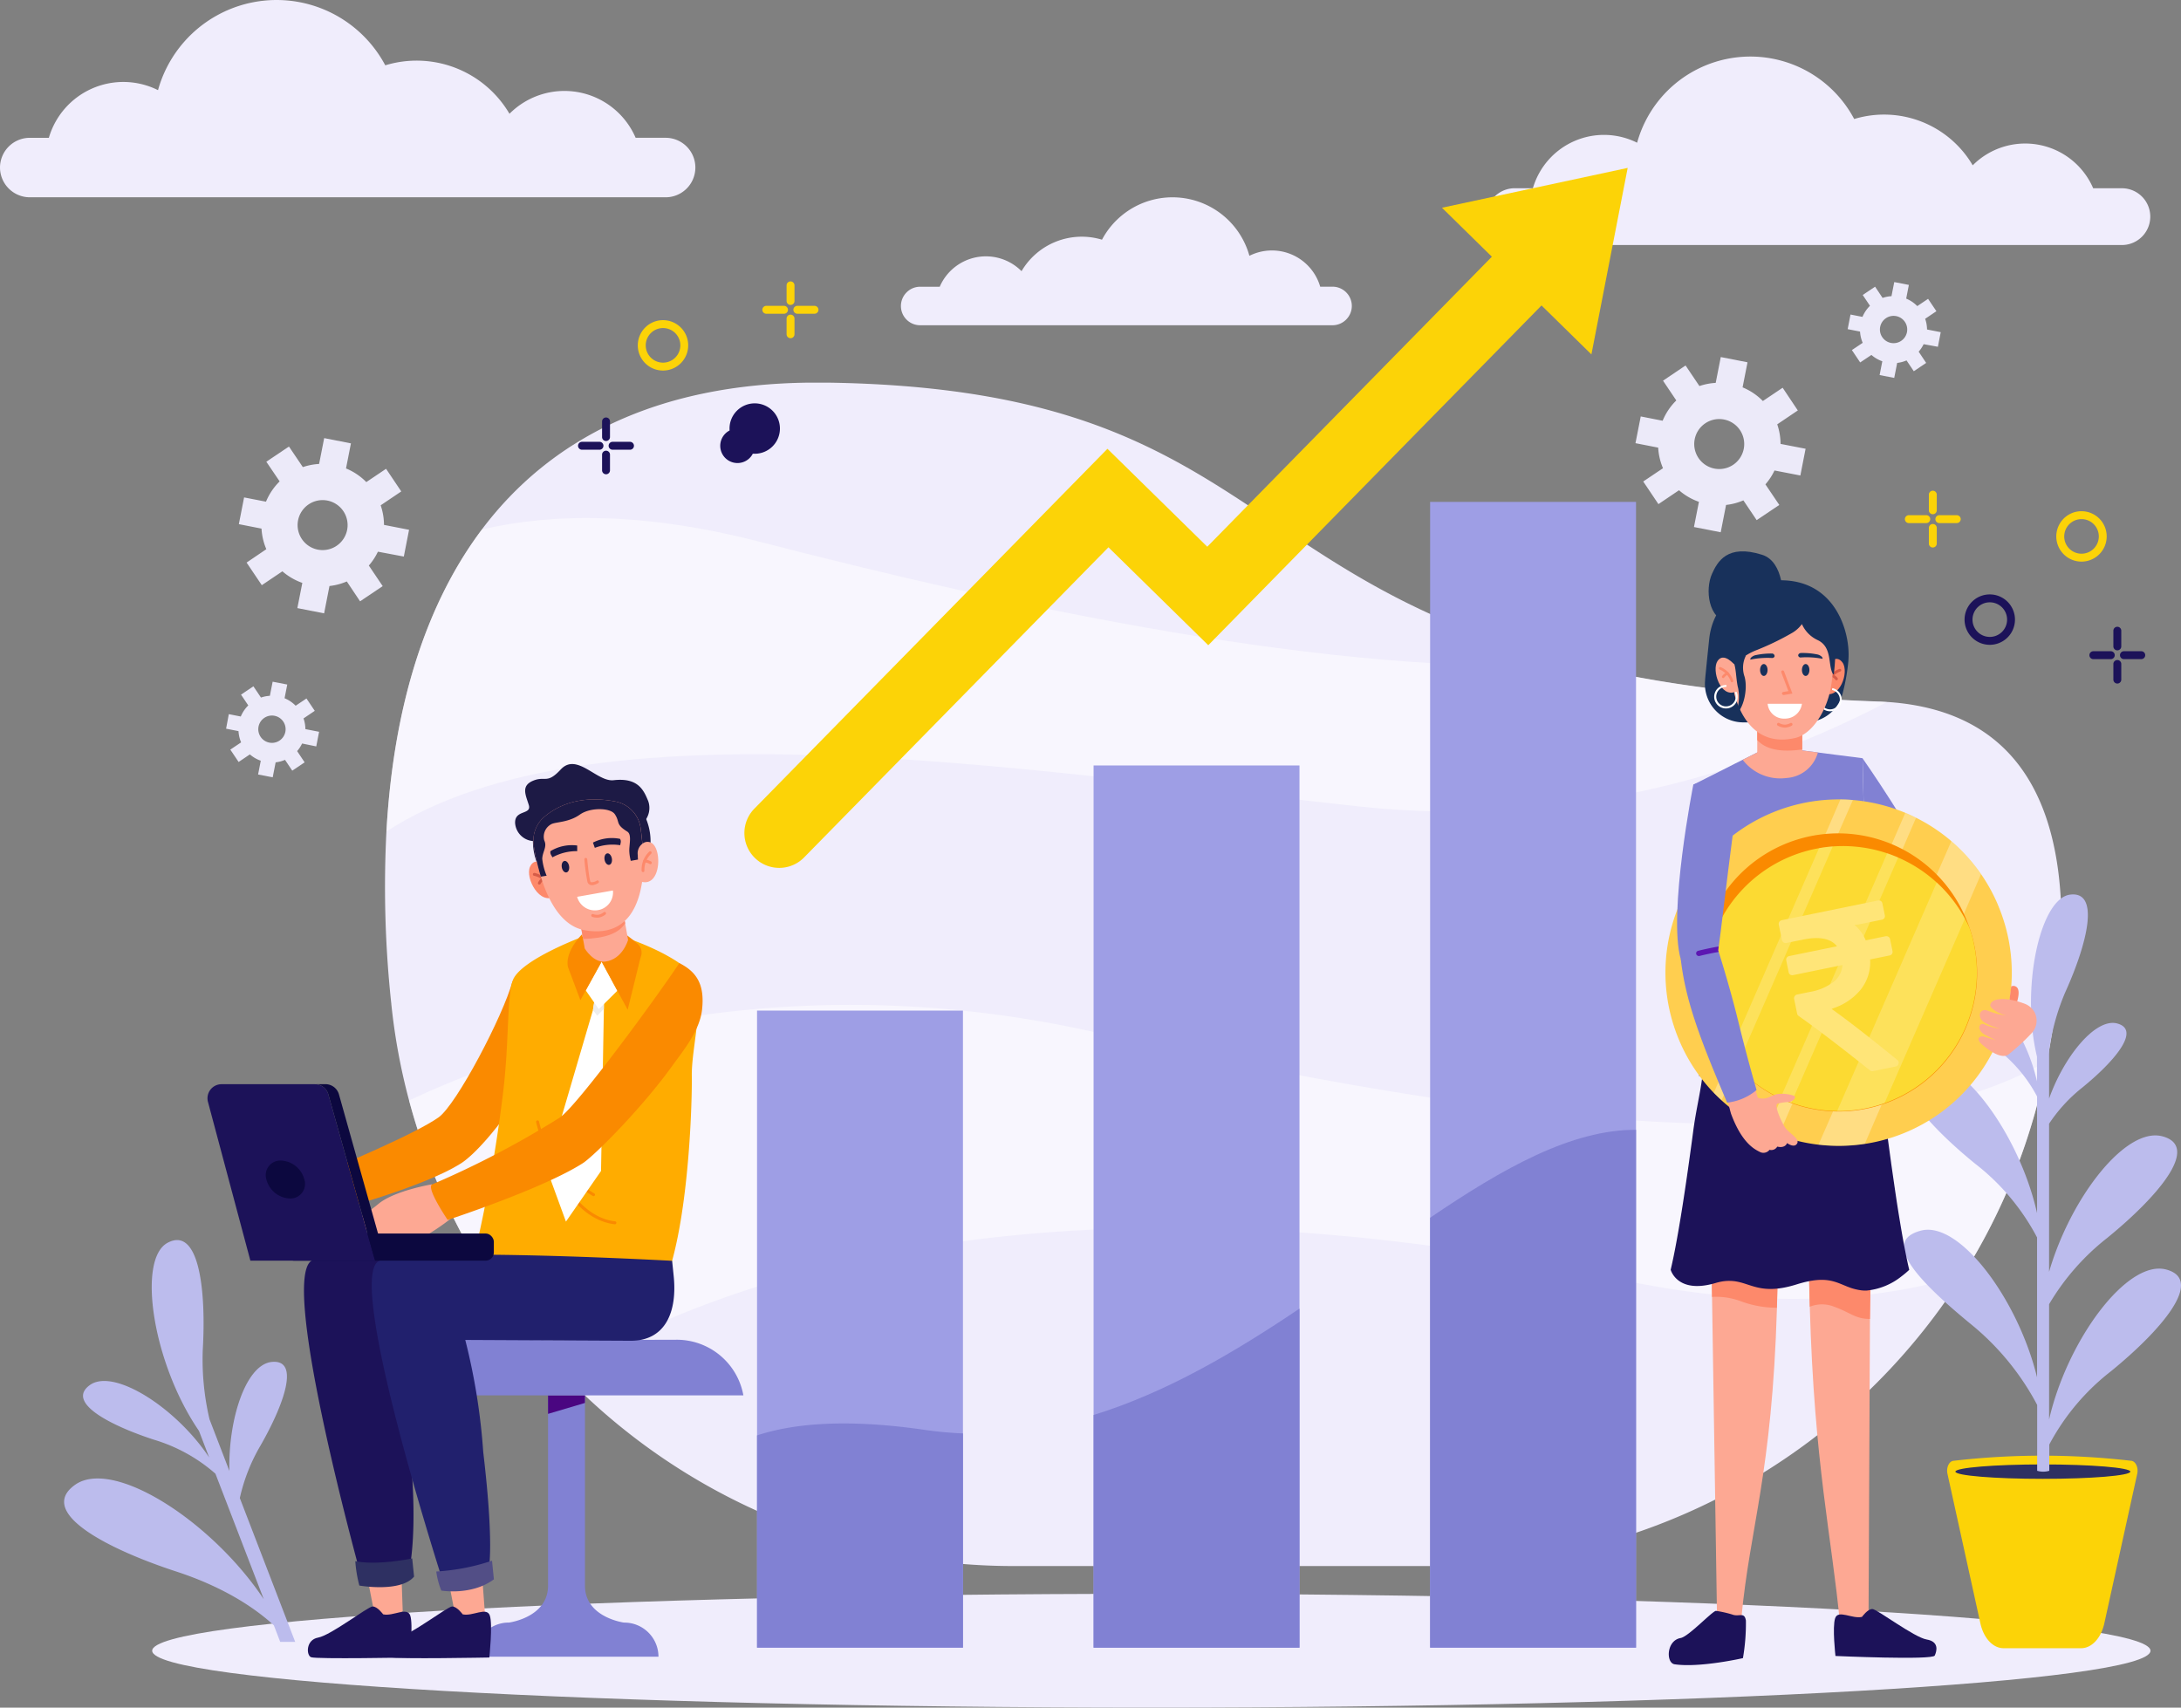 <svg xmlns="http://www.w3.org/2000/svg" width="307.309" height="240.632" viewBox="0 0 307.309 240.632">
  <rect x="0" y="0" width="307.309" height="240.632" fill="#808080" stroke="none"/>
  <g id="Increase_sales" data-name="Increase sales" transform="translate(0 -0.048)">
    <g id="Layer_32" data-name="Layer 32" transform="translate(0 0.048)">
      <path id="Path_55750" data-name="Path 55750" d="M818.058,358.916h0a86.882,86.882,0,0,1-11.879,30.166,88,88,0,0,1-74.432,40.987H672.426a87.9,87.9,0,0,1-63.614-27.247q-1.082-1.136-2.119-2.3a88.852,88.852,0,0,1-19.44-36.061,86.878,86.878,0,0,1-2.5-13.574c0-.108-.024-.216-.034-.327a153.5,153.5,0,0,1-.657-24.023c.956-16.914,5.219-31.6,13.463-42.56,9.6-12.748,24.6-20.433,46.055-20.67h2.7c59.134.89,57.159,27.853,105.6,39.683,11.066,2.706,24.767,4.622,42.434,5.251.4,0,.792.034,1.177.061C820.283,309.912,822.95,333.156,818.058,358.916Z" transform="translate(-529.613 -209.387)" fill="#f0edfc"/>
      <path id="Path_55751" data-name="Path 55751" d="M796.035,361.484c-16.755,8.749-42.932,18.112-74.445,14.7-47.864-5.179-108.1-15.2-136.971,3.53.956-16.914,5.219-31.6,13.463-42.56,10.108-2.347,22.967-2.442,39.192,1.75,35.171,9.084,80.841,19.007,115.144,17.27,11.066,2.706,24.767,4.622,42.434,5.251C795.257,361.437,795.647,361.458,796.035,361.484Z" transform="translate(-530.17 -262.546)" fill="#fff" opacity="0.5"/>
      <path id="Path_55752" data-name="Path 55752" d="M827.49,603.39a86.882,86.882,0,0,1-11.879,30.166c-12.115,3.646-28.228,4.987-49.1.428-51-11.143-106.937-10.932-148.267,13.279q-1.072-1.125-2.112-2.289a88.85,88.85,0,0,1-19.43-36.048c14.443-6.843,50.615-20.132,97.24-9.488C743.111,610.66,799.48,619.58,827.49,603.39Z" transform="translate(-539.061 -453.847)" fill="#fff" opacity="0.5"/>
      <path id="Path_55753" data-name="Path 55753" d="M378.36,82.657a4.208,4.208,0,0,0,4.187,4.192h89.6a4.192,4.192,0,0,0,0-8.384h-4.224a10.926,10.926,0,0,0-17.777-3.384,15.161,15.161,0,0,0-17.5-6.829,17.341,17.341,0,0,0-32.022,3.5,10.929,10.929,0,0,0-15.38,6.716h-2.7A4.2,4.2,0,0,0,378.36,82.657Z" transform="translate(-378.36 -59.048)" fill="#f0edfc"/>
      <path id="Path_55754" data-name="Path 55754" d="M922.764,179.687a2.732,2.732,0,0,1-2.714,2.716h-58.1a2.711,2.711,0,0,1-1.917-4.636,2.682,2.682,0,0,1,1.917-.792H864.7a7.08,7.08,0,0,1,11.526-2.194,9.841,9.841,0,0,1,11.336-4.435,11.246,11.246,0,0,1,20.771,2.27,7.083,7.083,0,0,1,9.976,4.351h1.75A2.724,2.724,0,0,1,922.764,179.687Z" transform="translate(-732.288 -136.569)" fill="#f0edfc"/>
      <path id="Path_55755" data-name="Path 55755" d="M1274.528,266.315l.739-3.767-3.53-.684a8.635,8.635,0,0,0-.467-2.759l2.9-1.956-2.138-3.2-2.785,1.872a8.579,8.579,0,0,0-2.859-1.924l.694-3.532-3.767-.739-.715,3.64a8.532,8.532,0,0,0-2.294.446l-1.953-2.9-3.176,2.144,1.872,2.785a8.578,8.578,0,0,0-1.925,2.859l-3.086-.607-.742,3.77,3.2.626a8.542,8.542,0,0,0,.678,2.9l-2.785,1.872,2.141,3.189,2.9-1.956a8.553,8.553,0,0,0,2.806,1.631l-.7,3.553,3.77.739.755-3.852a8.532,8.532,0,0,0,2.439-.644l1.872,2.785,3.189-2.141-1.956-2.9a8.526,8.526,0,0,0,1.28-1.956Zm-9.467-1.507a3.522,3.522,0,1,1,.961-4.886A3.522,3.522,0,0,1,1265.062,264.807Z" transform="translate(-1020.853 -199.311)" fill="#eceaf9"/>
      <path id="Path_55756" data-name="Path 55756" d="M529.1,309.6l.739-3.77-3.532-.692a8.634,8.634,0,0,0-.467-2.759l2.9-1.956-2.141-3.189-2.785,1.872a8.573,8.573,0,0,0-2.859-1.922l.694-3.532-3.77-.742-.715,3.64a8.613,8.613,0,0,0-2.292.446l-1.956-2.9-3.189,2.141,1.877,2.772a8.645,8.645,0,0,0-1.924,2.859l-3.086-.6-.739,3.767,3.194.628a8.623,8.623,0,0,0,.678,2.9l-2.78,1.885,2.144,3.186,2.9-1.953a8.653,8.653,0,0,0,2.809,1.631l-.7,3.553,3.77.739.755-3.852a8.57,8.57,0,0,0,2.442-.644l1.869,2.8,3.189-2.141-1.954-2.9a8.57,8.57,0,0,0,1.28-1.953Zm-9.477-1.51a3.522,3.522,0,1,1,.958-4.886A3.522,3.522,0,0,1,519.624,308.089Z" transform="translate(-472.201 -231.173)" fill="#eceaf9"/>
      <path id="Path_55757" data-name="Path 55757" d="M1377.261,218.723l.4-2.059-1.93-.378a4.64,4.64,0,0,0-.264-1.507l1.584-1.069-1.172-1.742-1.521,1.022a4.752,4.752,0,0,0-1.563-1.056l.377-1.93-2.059-.4-.391,1.988a4.711,4.711,0,0,0-1.254.245l-1.056-1.584-1.742,1.172,1.022,1.521a4.753,4.753,0,0,0-1.056,1.563l-1.687-.33-.4,2.059,1.745.343a4.693,4.693,0,0,0,.372,1.584l-1.523,1.022,1.169,1.742,1.584-1.056a4.683,4.683,0,0,0,1.534.892l-.38,1.943,2.059.4.415-2.112a4.72,4.72,0,0,0,1.32-.351l1.022,1.523,1.742-1.172-1.056-1.584a4.7,4.7,0,0,0,.7-1.056Zm-5.174-.834a1.924,1.924,0,1,1,.528-2.669A1.925,1.925,0,0,1,1372.087,217.889Z" transform="translate(-1104.207 -169.856)" fill="#eceaf9"/>
      <path id="Path_55758" data-name="Path 55758" d="M511.75,432.043l.4-2.059-1.93-.378a4.7,4.7,0,0,0-.264-1.507l1.584-1.069-1.169-1.742-1.523,1.022a4.715,4.715,0,0,0-1.563-1.056l.38-1.93-2.059-.4-.391,1.988a4.69,4.69,0,0,0-1.254.246l-1.069-1.584-1.742,1.172,1.022,1.521a4.752,4.752,0,0,0-1.056,1.563l-1.687-.333-.383,2.049,1.748.343a4.693,4.693,0,0,0,.37,1.584l-1.523,1.022,1.172,1.742,1.584-1.069a4.7,4.7,0,0,0,1.536.892L503.554,436l2.059.4.415-2.112a4.677,4.677,0,0,0,1.32-.351l1.022,1.523,1.742-1.172-1.056-1.584a4.786,4.786,0,0,0,.7-1.069Zm-5.172-.824a1.925,1.925,0,1,1,.528-2.672,1.924,1.924,0,0,1-.528,2.672Z" transform="translate(-467.189 -326.862)" fill="#eceaf9"/>
      <path id="Path_55759" data-name="Path 55759" d="M1171.65,111.8a4.015,4.015,0,0,0,4,4h85.559a4,4,0,0,0,0-8h-4.044a10.433,10.433,0,0,0-16.974-3.231,14.488,14.488,0,0,0-16.7-6.526,16.557,16.557,0,0,0-30.586,3.342,10.433,10.433,0,0,0-14.686,6.412h-2.577A4.013,4.013,0,0,0,1171.65,111.8Z" transform="translate(-962.23 -81.272)" fill="#f0edfc"/>
      <path id="Path_55760" data-name="Path 55760" d="M741.155,917.84c0,4.427-63.03,8.017-140.783,8.017S459.59,922.275,459.59,917.84s63.03-8.02,140.783-8.02S741.155,913.41,741.155,917.84Z" transform="translate(-438.146 -685.226)" fill="#f0edfc"/>
      <path id="Path_55761" data-name="Path 55761" d="M1436.515,863.2H1425.58c-1.486,0-2.8-1.412-3.263-3.5l-4.638-21.08c-.19-.861.219-1.758.831-1.827a108.857,108.857,0,0,1,25.079,0c.612.071,1.019.966.829,1.827L1439.78,859.7C1439.321,861.784,1438,863.2,1436.515,863.2Z" transform="translate(-1143.276 -630.941)" fill="#fcd307"/>
      <ellipse id="Ellipse_127" data-name="Ellipse 127" cx="12.323" cy="1.016" rx="12.323" ry="1.016" transform="translate(275.523 206.361)" fill="#2e3062"/>
      <path id="Path_55762" data-name="Path 55762" d="M1431.487,589.338c-5.512-1.452-13.933,9.989-16.491,21.143V594.229a33.519,33.519,0,0,1,8.184-9.335c6.922-5.639,13.292-12.872,7.772-14.327-5.174-1.362-12.914,8.638-15.958,19.1V568.794a22.086,22.086,0,0,1,4.688-5.1c4.361-3.551,8.376-8.11,4.9-9.028-3.02-.792-7.429,4.551-9.585,10.581V558.48a32.1,32.1,0,0,1,2.244-8.136c3.21-7.08,4.942-14.374.713-13.833s-6.98,13.152-4.665,22.832v3.482c-1.563-7.086-6.93-14.422-10.43-13.5s.528,5.475,4.9,9.028a20.276,20.276,0,0,1,5.544,6.6V581.4c-2.508-11.212-10.99-22.782-16.531-21.322s.85,8.688,7.772,14.324a31.994,31.994,0,0,1,8.759,10.422v19.717c-2.68-11.006-10.945-22.114-16.367-20.681-5.523,1.455-.792,6.74,6.99,13.136a36.828,36.828,0,0,1,9.39,11.423V617.7a2.9,2.9,0,0,0,1.708,0v-3.7a32.139,32.139,0,0,1,8.712-10.34C1430.637,598.025,1437.01,590.792,1431.487,589.338Z" transform="translate(-1126.274 -410.445)" fill="#bcbced"/>
      <path id="Path_55763" data-name="Path 55763" d="M443.016,777.611h2.112l-7.8-20.261a25.51,25.51,0,0,1,2.933-7.434c3.221-5.631,5.652-12.2,1.529-11.745-3.58.4-6.106,7.975-5.932,15.356l-2.8-7.278a36.988,36.988,0,0,1-.956-9.686c.528-8.947-.636-17.516-4.963-15.179s-2.067,17.035,4.435,26.5l1.436,3.746c-4.617-6.975-13.432-12.648-16.819-10.2s2.846,5.67,9.01,7.687a23.185,23.185,0,0,1,8.691,4.8l6.811,17.687c-7.344-11.024-21.264-19.963-26.623-16.1s4.514,9,14.3,12.2c7.392,2.415,11.7,5.689,13.746,7.584Z" transform="translate(-403.536 -546.248)" fill="#bcbced"/>
      <path id="Path_55764" data-name="Path 55764" d="M1372.5,463.83s7.157,10.2,10.618,17.6c6.1,7.809,5.971,12.492,11.265,18.1l-2.878,2.658-10.641-14.538c-.578-.948-1.531-2.141-2.154-3.226l-5.966-10.4Z" transform="translate(-1110.058 -356.972)" fill="#8181d3"/>
      <path id="Path_55765" data-name="Path 55765" d="M1343.76,719.94c0,3.548.063,6.755.148,9.673.636,22.289,3.113,32.5,4.253,44.646,1.288.568,2.933-.1,4.026-.768l.2-42.159.177-11.391Z" transform="translate(-1088.905 -545.472)" fill="#fda893"/>
      <path id="Path_55766" data-name="Path 55766" d="M1343.76,719.94c0,3.548.063,6.755.148,9.673a4.593,4.593,0,0,1,3.392-.021c2.376.853,3,1.734,5.084,1.74l.177-11.391Z" transform="translate(-1088.905 -545.472)" fill="#fd896b"/>
      <path id="Path_55767" data-name="Path 55767" d="M1361.15,919.047s.811-1.14,1.476-1.109,5.876,3.994,7.637,4.292,1.449,1.584,1.143,2.262-13.991.061-13.991.061-.465-4.063-.045-5.319S1359.783,919.371,1361.15,919.047Z" transform="translate(-1098.793 -691.2)" fill="#1c1259"/>
      <path id="Path_55768" data-name="Path 55768" d="M1291.56,713.46l.156,10,.7,45.084,3.432.179c1.22-12.97,4.306-20.132,5.016-43.738.1-3.432.164-7.254.172-11.523Z" transform="translate(-1050.485 -540.703)" fill="#fda893"/>
      <path id="Path_55769" data-name="Path 55769" d="M1291.56,713.46l.156,10a9.862,9.862,0,0,1,3.907.554,14.61,14.61,0,0,0,5.23.971c.1-3.432.164-7.254.172-11.523Z" transform="translate(-1050.485 -540.703)" fill="#fd896b"/>
      <path id="Path_55770" data-name="Path 55770" d="M1277.985,919.427a15.95,15.95,0,0,0-2.268-.507c-.494,0-3.865,3.63-4.982,3.825-2.022.356-2.085,3.506-.86,3.7,3.54.528,9.638-.866,9.638-.866a28.754,28.754,0,0,0,.417-5.3C1279.711,919,1278.967,919.82,1277.985,919.427Z" transform="translate(-1033.927 -691.923)" fill="#1c1259"/>
      <path id="Path_55771" data-name="Path 55771" d="M1270.08,642.893a2.165,2.165,0,0,0,.169.412c.446.866,1.924,2.7,6.119,1.468.135-.04.264-.077.393-.106A6.092,6.092,0,0,1,1279,644.5c2.437.288,3.852,2.017,8.828.457,4.488-1.4,5.649-.164,7.735.528a7.592,7.592,0,0,0,1.373.309,4.633,4.633,0,0,0,.739.034,9.3,9.3,0,0,0,4.963-2.033,11.975,11.975,0,0,0,1.056-.892c-.1-.4-.193-.832-.29-1.288-.375-1.758-.758-3.891-1.135-6.214-.116-.7-.227-1.415-.341-2.144-.264-1.769-.528-3.606-.792-5.446h0a.137.137,0,0,1,0-.032c-.108-.76-.211-1.523-.312-2.278l-.016-.106c-.325-2.426-.628-4.8-.9-6.943-.1-.818-.2-1.605-.285-2.347-.494-4.089-.792-6.909-.792-6.909l-11.943.475-10.85-.443a11.165,11.165,0,0,0-1.006,3.667c-.087.721-.372,1.758-.478,2.64-.264,2.3-.906,4.844-1.293,7.774-.1.766-.2,1.542-.312,2.323-.744,5.478-1.608,11.212-2.434,15.269C1270.37,641.618,1270.222,642.288,1270.08,642.893Z" transform="translate(-1034.676 -463.966)" fill="#1c1259"/>
      <path id="Path_55772" data-name="Path 55772" d="M1306.523,479.117l2.494,24.712c-10.1,4.459-26.061,0-26.061,0l4.177-21.367-4.923-19.68,3.543-1.782.715-.362h0l1.555-.792,1.135-.568,3.783-1.909,6.8.882,2.355.306,2.091.264.813.1,1.04.137.264,11.111a13.083,13.083,0,0,1,1.375,4.931,5.09,5.09,0,0,1-1.056,3.3h0l-.016.018c-.034.048-.068.09-.105.135v.507Z" transform="translate(-1043.604 -352.217)" fill="#8181d3"/>
      <path id="Path_55773" data-name="Path 55773" d="M1319.126,458.282a4.885,4.885,0,0,1-4.388,3.585,6.639,6.639,0,0,1-6.2-2.558l3.783-1.909Z" transform="translate(-1062.983 -352.24)" fill="#fda893"/>
      <path id="Path_55774" data-name="Path 55774" d="M1336.954,537.325v.541a31.745,31.745,0,0,1-7.244,1.66,29.758,29.758,0,0,1-5.853.074.3.3,0,1,1,.053-.6,30.788,30.788,0,0,0,13.136-1.811A.611.611,0,0,1,1336.954,537.325Z" transform="translate(-1074.047 -410.966)" fill="#5c17b2"/>
      <path id="Path_55775" data-name="Path 55775" d="M1300.792,360.026s.248-5.2-2.92-6.2c-4.929-1.558-6.3,1-7.062,2.69-.977,2.165-.56,6.412,2.376,6.821C1297.582,363.946,1300.523,361.48,1300.792,360.026Z" transform="translate(-1049.586 -275.649)" fill="#18315b"/>
      <path id="Path_55776" data-name="Path 55776" d="M1302.51,388.79a5.417,5.417,0,0,0,5.3-4.3,28.608,28.608,0,0,0,.747-4.3v-.024c.024-.282.034-.568.037-.847.034-4.108-2.5-11.616-11.4-10.417,0,0-7.392.842-8.234,8.065,0,0-.351,3.334-.583,5.747v.127a5.414,5.414,0,0,0,5.391,5.958Z" transform="translate(-1048.12 -287.003)" fill="#18315b"/>
      <path id="Path_55777" data-name="Path 55777" d="M1352.068,411.558s1.272-1.613,2.217-.28-.391,5.28-2.706,4.308Z" transform="translate(-1094.661 -317.905)" fill="#fd896b"/>
      <path id="Path_55778" data-name="Path 55778" d="M1352.92,418.292a.2.2,0,0,0,.19-.135,2.96,2.96,0,0,1,1.7-1.713.185.185,0,0,0,.114-.24.2.2,0,0,0-.264-.108,3.289,3.289,0,0,0-1.935,1.961.187.187,0,0,0,.135.23Z" transform="translate(-1095.497 -321.827)" fill="#d65c48"/>
      <path id="Path_55779" data-name="Path 55779" d="M1356.188,419.7a.186.186,0,0,0,.106-.029.18.18,0,0,0,.058-.264,1.722,1.722,0,0,0-.734-.565.2.2,0,0,0-.264.1.182.182,0,0,0,.1.245,1.419,1.419,0,0,1,.565.425A.2.2,0,0,0,1356.188,419.7Z" transform="translate(-1097.427 -323.847)" fill="#d65c48"/>
      <path id="Path_55780" data-name="Path 55780" d="M1349.537,427.072a1.378,1.378,0,1,0,1.88-.164,1.349,1.349,0,0,0-.554-.264.248.248,0,0,1,.05-.264,1.615,1.615,0,0,1,.7.346,1.645,1.645,0,1,1-2.328.23Z" transform="translate(-1092.703 -329.408)" fill="#fff"/>
      <path id="Path_55781" data-name="Path 55781" d="M1316.28,445v4.831a9.953,9.953,0,0,0,3.994,1.882c1.75.15,2.355-1.914,2.355-1.914v-4.488Z" transform="translate(-1068.679 -343.113)" fill="#fda893"/>
      <path id="Path_55782" data-name="Path 55782" d="M1316.28,446.79v1.927c1.175,1.3,3.26,1.766,6.336,1.32v-2.928Z" transform="translate(-1068.679 -344.43)" fill="#fd896b"/>
      <path id="Path_55783" data-name="Path 55783" d="M1315.632,394.194c-.056.467-.122.94-.206,1.412-.554,3.141-2.542,6.534-5.05,7.1-5.417,1.228-7.656-3.025-8.532-6.164-.1-.348.084-.747,0-1.162a31.394,31.394,0,0,1-.663-3.184c-.063-.76-.106-1.507-.14-2.186a4.44,4.44,0,0,1,2.746-4.348c2.492-.99,6.272-1.774,9.852.327a4.469,4.469,0,0,1,2.183,3.783A33.5,33.5,0,0,1,1315.632,394.194Z" transform="translate(-1057.459 -298.706)" fill="#fda893"/>
      <path id="Path_55784" data-name="Path 55784" d="M1329.42,420.364a.211.211,0,0,1-.034-.42l.721-.121-1-2.64a.214.214,0,0,1,.124-.264.211.211,0,0,1,.264.124l1.177,3.128-1.228.206Z" transform="translate(-1078.116 -322.437)" fill="#fd896b"/>
      <path id="Path_55785" data-name="Path 55785" d="M1340.13,414.339c0,.462.238.84.528.84s.528-.377.528-.84-.24-.839-.528-.839S1340.13,413.875,1340.13,414.339Z" transform="translate(-1086.233 -319.929)" fill="#18315b"/>
      <path id="Path_55786" data-name="Path 55786" d="M1317.79,414.339c0,.462.238.84.528.84s.528-.377.528-.84-.24-.839-.528-.839S1317.79,413.875,1317.79,414.339Z" transform="translate(-1069.791 -319.929)" fill="#18315b"/>
      <path id="Path_55787" data-name="Path 55787" d="M1340.763,407.8a10.238,10.238,0,0,0-2.22-.19c-.243,0-.438.193-.4.385h0a.338.338,0,0,0,.385.243,11.712,11.712,0,0,1,3.044.193.4.4,0,0,0-.161-.333A1.3,1.3,0,0,0,1340.763,407.8Z" transform="translate(-1084.765 -315.593)" fill="#18315b"/>
      <path id="Path_55788" data-name="Path 55788" d="M1313.376,408.108a10.3,10.3,0,0,1,2.218-.219.377.377,0,0,1,.409.38h0a.34.34,0,0,1-.383.248,11.921,11.921,0,0,0-3.041.232.4.4,0,0,1,.158-.333,1.29,1.29,0,0,1,.639-.309Z" transform="translate(-1065.956 -315.798)" fill="#18315b"/>
      <path id="Path_55789" data-name="Path 55789" d="M1326.661,434.71a2.4,2.4,0,0,1-2.421,2.093,2.306,2.306,0,0,1-2.41-2.093Z" transform="translate(-1072.764 -335.539)" fill="#fff"/>
      <path id="Path_55790" data-name="Path 55790" d="M1327.968,445.593a2.083,2.083,0,0,0,.969-.282.209.209,0,0,0,.066-.285.2.2,0,0,0-.282-.066h0a1.715,1.715,0,0,1-.752.219,1.753,1.753,0,0,1-.792-.222.207.207,0,1,0-.214.354A2.166,2.166,0,0,0,1327.968,445.593Z" transform="translate(-1076.468 -343.059)" fill="#fd896b"/>
      <path id="Path_55791" data-name="Path 55791" d="M1314.34,391.777c-.05.042-.1.029-.145-.055-.715-1.259-.042-3.775-2.16-4.752a4.488,4.488,0,0,1-2.194-2.244,4.54,4.54,0,0,1-1.32,1.209,38.062,38.062,0,0,1-4.966,2.418,8.311,8.311,0,0,0-1.663.837l.045.013a3.779,3.779,0,0,0-.187,2.9c.515,1.766-.148,4.688-1.286,5.362a6.467,6.467,0,0,0,.391-3.714c-.264-.945-.264-2.445-.528-3.345-.293-.2-.966-.541-1.2-.676-.063-.776-.111-1.539-.145-2.228a4.519,4.519,0,0,1,2.9-4.432c2.624-1.008,6.6-1.808,10.385.333a4.541,4.541,0,0,1,2.3,3.857A33.626,33.626,0,0,1,1314.34,391.777Z" transform="translate(-1055.947 -296.783)" fill="#18315b"/>
      <path id="Path_55792" data-name="Path 55792" d="M1296.673,411.052s-1.481-1.8-2.352-.5.414,5.261,2.553,4.329Z" transform="translate(-1052.314 -317.412)" fill="#fda893"/>
      <path id="Path_55793" data-name="Path 55793" d="M1296.2,425.707a1.373,1.373,0,1,1-1.18-.737.319.319,0,0,0,.016-.264,1.653,1.653,0,1,0,1.436.953Z" transform="translate(-1051.785 -328.176)" fill="#fff"/>
      <path id="Path_55794" data-name="Path 55794" d="M1297.619,417.252a.176.176,0,0,1-.171-.132,2.8,2.8,0,0,0-1.568-1.663.18.18,0,0,1-.1-.232.182.182,0,0,1,.233-.106,3.115,3.115,0,0,1,1.784,1.9.18.18,0,0,1-.124.224Z" transform="translate(-1053.58 -321.112)" fill="#fd896b"/>
      <path id="Path_55795" data-name="Path 55795" d="M1297.615,418.659a.164.164,0,0,1-.1-.029.18.18,0,0,1-.055-.248,1.642,1.642,0,0,1,.678-.546.182.182,0,0,1,.24.09.18.18,0,0,1-.093.238,1.351,1.351,0,0,0-.528.415.179.179,0,0,1-.145.082Z" transform="translate(-1054.808 -323.107)" fill="#fd896b"/>
      <path id="Path_55796" data-name="Path 55796" d="M1314.373,501.254a24.387,24.387,0,0,1-31.129,31.834c-.549-.2-1.093-.425-1.626-.665a24.42,24.42,0,0,1-6.436-4.24q-.562-.515-1.093-1.056a24.32,24.32,0,0,1-5.132-8.031c-.111-.282-.216-.565-.314-.85a24.411,24.411,0,0,1,23.281-32.471q.884,0,1.761.084a24.374,24.374,0,0,1,7.391,1.806q.776.319,1.523.7a24.287,24.287,0,0,1,11.436,12.056C1314.146,500.695,1314.262,500.974,1314.373,501.254Z" transform="translate(-1032.609 -373.124)" fill="#ffce4f"/>
      <path id="Path_55797" data-name="Path 55797" d="M1371.891,512.659l-16.367,37.993a24.291,24.291,0,0,1-6.523.114L1367.719,508A24.317,24.317,0,0,1,1371.891,512.659Z" transform="translate(-1092.762 -389.482)" fill="#fff" opacity="0.3"/>
      <path id="Path_55798" data-name="Path 55798" d="M1312.686,485.876l-18.5,42.312q-.562-.515-1.093-1.056l17.835-41.333Q1311.809,485.8,1312.686,485.876Z" transform="translate(-1051.611 -373.142)" fill="#fff" opacity="0.3"/>
      <path id="Path_55799" data-name="Path 55799" d="M1342.581,493.664l-19.345,44.728c-.549-.2-1.093-.425-1.626-.665l19.448-44.746Q1341.834,493.289,1342.581,493.664Z" transform="translate(-1072.602 -378.427)" fill="#fff" opacity="0.3"/>
      <path id="Path_55800" data-name="Path 55800" d="M1323.438,516.725c.111.264.214.56.312.84a19.5,19.5,0,0,1-36.264,14.255c-.119-.264-.238-.546-.346-.826a19.5,19.5,0,1,1,36.3-14.256Z" transform="translate(-1046.234 -386.803)" fill="#fa8a00"/>
      <path id="Path_55801" data-name="Path 55801" d="M1325.588,522.223a19.535,19.535,0,0,1-11.328,24.451c-.219.087-.436.166-.655.243a19.392,19.392,0,0,1-13.131-.071c-.528-.19-1.035-.4-1.542-.634a19.569,19.569,0,0,1-6.135-4.461,18.258,18.258,0,0,1-1.2-1.426,19.169,19.169,0,0,1-2.278-3.844,19.5,19.5,0,0,1,15.066-25.5,19.1,19.1,0,0,1,1.924-.243,19.536,19.536,0,0,1,7.656.964q.792.264,1.557.6a19.469,19.469,0,0,1,9.408,8.611C1325.166,521.331,1325.388,521.772,1325.588,522.223Z" transform="translate(-1048.073 -391.461)" fill="#fcda32"/>
      <path id="Path_55802" data-name="Path 55802" d="M1376.937,535.178l-11.333,26a19.4,19.4,0,0,1-6.674,1.109l14.034-32.207A19.352,19.352,0,0,1,1376.937,535.178Z" transform="translate(-1100.07 -405.733)" fill="#fff" opacity="0.2"/>
      <path id="Path_55803" data-name="Path 55803" d="M1315.572,510.85l-13.516,31.008a18.245,18.245,0,0,1-1.2-1.426l12.787-29.34A19.1,19.1,0,0,1,1315.572,510.85Z" transform="translate(-1057.33 -391.579)" fill="#fff" opacity="0.2"/>
      <path id="Path_55804" data-name="Path 55804" d="M1345.249,515.1l-15.047,34.54c-.528-.19-1.035-.4-1.542-.633l15.047-34.506Q1344.481,514.764,1345.249,515.1Z" transform="translate(-1077.791 -394.266)" fill="#fff" opacity="0.2"/>
      <path id="Path_55805" data-name="Path 55805" d="M1310.077,646.371c.42-.692-1.159-1.455-1.7-2.276s-1.584-3.168-1.056-3.342a7.244,7.244,0,0,1,1.637-.24c.459-.05,1.056-.581.726-.85a4.97,4.97,0,0,0-2.5-.238c-.245.048-.792.325-1.13.446a2.093,2.093,0,0,1-1.521.04c-.19-.639-.385-1.352-.552-1.732-.657-.29-3.609.092-3.762,1.608a21.4,21.4,0,0,0,.544,2.376c1.584,4.29,3.432,5.071,4.15,5.433a1.088,1.088,0,0,0,1.278-.341.961.961,0,0,0,1.088-.451c1.17.277,1.383-.5,1.383-.5S1309.665,647.066,1310.077,646.371Z" transform="translate(-1056.859 -485.229)" fill="#fda893"/>
      <path id="Path_55806" data-name="Path 55806" d="M1281.592,482.23c-1.251,9.572-1.94,15.808-2.223,17.714q-.018.143-.04.264l-.045.264-1.447.486-.264.087h0l-3.413,1.151q-.079-.238-.151-.491c-1.808-6.468,1.779-24.588,1.779-24.588C1279.569,475.424,1281.592,482.23,1281.592,482.23Z" transform="translate(-1037.193 -366.552)" fill="#8181d3"/>
      <path id="Path_55807" data-name="Path 55807" d="M1286.148,586.038a7.73,7.73,0,0,1-4.15,1.774c-3.614-8.506-5.847-14.179-6.529-20.224l2.27-.528.792-.185h0l2.207-.515s.024.079.074.224c.026.085.063.193.105.325.438,1.389,1.65,5.351,2.682,9.572C1284.87,581.687,1286.148,586.038,1286.148,586.038Z" transform="translate(-1038.643 -432.435)" fill="#8181d3"/>
      <path id="Path_55808" data-name="Path 55808" d="M1286.772,564.831s.024.079.074.224c-.647.108-1.283.24-1.774.348h0c-.549.122-.924.219-.937.222a.511.511,0,0,1-.09,0,.366.366,0,0,1-.264-.108.338.338,0,0,1-.1-.169.367.367,0,0,1,.264-.449c.092-.024,1.473-.375,2.9-.61q-.018.143-.04.264Z" transform="translate(-1044.681 -430.912)" fill="#5c17b2"/>
      <path id="Path_55809" data-name="Path 55809" d="M1450.27,588.644l.95-.264s.9-2.093.3-2.817a.7.7,0,0,0-.839-.166Z" transform="translate(-1167.298 -446.393)" fill="#fd896b"/>
      <path id="Path_55810" data-name="Path 55810" d="M1441.821,597.205a2.582,2.582,0,0,0,.528-2.922,2.624,2.624,0,0,0-1.51-1.32c-2.405-.9-4.615-.858-4.784.208-.063.4,1.135,1.225,2.265,1.473a10.067,10.067,0,0,1-2.577-.66c-1.251-.528-1.732,1.154-.164,1.827a7.942,7.942,0,0,0,1.872.678,7.218,7.218,0,0,1-2.175-.573c-.715-.415-1.32.747.127,1.491.668.346,1.439.737,1.439.737s-1.056-.343-1.618-.515-1.283.219-.4,1.03c.7.641,2.7,2.239,3.8,1.486A31.042,31.042,0,0,0,1441.821,597.205Z" transform="translate(-1155.626 -451.546)" fill="#fda893"/>
      <rect id="Rectangle_2933" data-name="Rectangle 2933" width="29.012" height="124.312" transform="translate(154.088 107.866)" fill="#9e9ee5"/>
      <path id="Path_55811" data-name="Path 55811" d="M962.06,772.567c10.28-3.168,19.915-8.865,29.012-14.987v47.782H962.06Z" transform="translate(-807.97 -573.175)" fill="#8181d3"/>
      <rect id="Rectangle_2934" data-name="Rectangle 2934" width="29.012" height="89.769" transform="translate(106.67 142.409)" fill="#9e9ee5"/>
      <path id="Path_55812" data-name="Path 55812" d="M806.075,819.789a52.233,52.233,0,0,0,5.369.494v30.19H782.43V820.565C787.564,818.873,795.075,818.184,806.075,819.789Z" transform="translate(-675.76 -618.294)" fill="#8181d3"/>
      <rect id="Rectangle_2935" data-name="Rectangle 2935" width="29.012" height="161.453" transform="translate(201.508 70.726)" fill="#9e9ee5"/>
      <path id="Path_55813" data-name="Path 55813" d="M1170.695,662.139v72.969H1141.68v-60.58C1151.994,667.527,1161.6,662.1,1170.695,662.139Z" transform="translate(-940.172 -502.93)" fill="#8181d3"/>
      <path id="Path_55814" data-name="Path 55814" d="M900.14,148.67l-26.169,5.615,7.03,6.9-40.1,40.868-14.065-13.8-49.751,50.712a4.908,4.908,0,0,0,.069,6.94h0a4.908,4.908,0,0,0,6.94-.066l42.885-43.706,14.065,13.8L888,168.055l7.03,6.9Z" transform="translate(-670.795 -125.011)" fill="#fcd307"/>
      <path id="Path_55815" data-name="Path 55815" d="M657.558,840.719H631.64a4.818,4.818,0,0,1,4.815-4.815h.045s5.5-.715,5.5-5.208V803.89h5.2V830.7c0,4.488,5.5,5.208,5.5,5.208h.045A4.815,4.815,0,0,1,657.558,840.719Z" transform="translate(-564.777 -607.26)" fill="#8181d3"/>
      <path id="Path_55816" data-name="Path 55816" d="M297.718,744.89v1.066l-5.2,1.542V744.89Z" transform="translate(-215.298 -548.26)" fill="#4a0681"/>
      <path id="Path_55817" data-name="Path 55817" d="M636.159,782.03H586.31a9.543,9.543,0,0,1,9.422-7.84l15.512.042,15.509-.042A9.54,9.54,0,0,1,636.159,782.03Z" transform="translate(-531.413 -585.4)" fill="#8181d3"/>
      <path id="Path_55818" data-name="Path 55818" d="M569.011,582.159c-1.3,4.813-7.867,17.349-10.414,19.147-3.318,2.339-13.727,6.729-19.131,8.976-.974.4,2.64,4.675,2.64,4.675s13.991-3.559,19.694-7.2c1.613-1.03,5.106-4.525,9.53-11.534,1.341-2.125,4.446-6.336,4.791-9.364C576.521,583.373,572.612,580.987,569.011,582.159Z" transform="translate(-496.813 -443.842)" fill="#fa8a00"/>
      <path id="Path_55819" data-name="Path 55819" d="M579.033,899.26l.182,5.237a5.331,5.331,0,0,1-3.96.48l-1.1-5.631Z" transform="translate(-522.471 -677.453)" fill="#fda893"/>
      <path id="Path_55820" data-name="Path 55820" d="M553.3,917.684s-.826-1.143-1.5-1.106-5.89,4.068-7.656,4.382-1.684,2.518-.99,2.769c.792.285,13.9.04,13.9.04s.5-4.665.063-5.924S554.677,918.008,553.3,917.684Z" transform="translate(-499.314 -690.199)" fill="#1c1259"/>
      <path id="Path_55821" data-name="Path 55821" d="M568.027,726.426s-20.264-3.345-26.351.467c-4.615,2.891,7.183,45.237,7.183,45.237a8.978,8.978,0,0,0,6.32-.462s1.848-5.652.129-20.224a63.675,63.675,0,0,0-2.062-14.176l15.425-6.811Z" transform="translate(-497.774 -549.247)" fill="#1c1259"/>
      <path id="Path_55822" data-name="Path 55822" d="M568,891.311a18.218,18.218,0,0,0,.57,3.432s5.808,1.027,7.711-1.262l-.264-2.561S571.223,891.952,568,891.311Z" transform="translate(-517.937 -671.315)" fill="#2e3062"/>
      <path id="Path_55823" data-name="Path 55823" d="M652.479,558.888s5.618,1.832,8.619,4.469.491,10.5.565,14.966-.665,30.4-7.062,33.656c-4.834,2.46-25.174-1.275-23.688-7.9a216.518,216.518,0,0,0,4.168-23.466c.861-7.231.5-12.574,1.3-15.575s10.208-6.444,10.208-6.444Z" transform="translate(-564.186 -426.716)" fill="#ffac00"/>
      <path id="Path_55824" data-name="Path 55824" d="M675.594,671.707a.2.2,0,0,0,.2-.182.206.206,0,0,0-.179-.23c-7.566-.871-10.7-13.965-10.729-14.1a.209.209,0,0,0-.4.1c.129.552,3.234,13.508,11.088,14.414Z" transform="translate(-588.95 -499.19)" fill="#fa8a00"/>
      <path id="Path_55825" data-name="Path 55825" d="M681.413,678.771a.206.206,0,0,0,.108-.38,9.771,9.771,0,0,1-4.628-6.175.2.2,0,0,0-.235-.174.209.209,0,0,0-.174.235,10,10,0,0,0,4.82,6.465A.2.2,0,0,0,681.413,678.771Z" transform="translate(-597.781 -510.216)" fill="#fa8a00"/>
      <path id="Path_55826" data-name="Path 55826" d="M291.69,557.349l2.74,7.505,4.945-7.136.4-22.83.008-1.1-1.309-.235-.235,1.481Z" transform="translate(-214.687 -392.711)" fill="#fff"/>
      <path id="Path_55827" data-name="Path 55827" d="M316.49,535.031l.6.811.932-.953.008-1.1-1.309-.235Z" transform="translate(-232.94 -392.711)" fill="#ededed"/>
      <path id="Path_55828" data-name="Path 55828" d="M317.071,517.433l-2.619,2.59-1.843-2.648,2.254-4.055Z" transform="translate(-230.084 -377.822)" fill="#fff"/>
      <path id="Path_55829" data-name="Path 55829" d="M702.659,558.28l.768.591a7.19,7.19,0,0,1,.612.528,1.623,1.623,0,0,1,.591,1.848,2.368,2.368,0,0,1-.106.364h0l-1.764,7.17-3.812-7.03A4.5,4.5,0,0,0,702.659,558.28Z" transform="translate(-614.318 -426.488)" fill="#fa8a00"/>
      <path id="Path_55830" data-name="Path 55830" d="M683.357,557.68s-2.505,2.426-2.009,4.657l1.745,4.649,3-5.441A4.815,4.815,0,0,1,683.357,557.68Z" transform="translate(-601.315 -426.047)" fill="#fa8a00"/>
      <path id="Path_55831" data-name="Path 55831" d="M662.934,486.475a8.287,8.287,0,1,0,6.718-9.6A8.287,8.287,0,0,0,662.934,486.475Z" transform="translate(-587.716 -366.478)" fill="#1d1a45"/>
      <path id="Path_55832" data-name="Path 55832" d="M655.8,477.742a2.741,2.741,0,0,1-2.513-2.526c-.079-1.953,2.376-1.114,1.922-2.571s-1.14-2.735.723-3.45c1.631-.623,1.864.528,3.786-1.542,2.268-2.445,5.09,1.79,7.452,1.515,3.485-.4,4.255,1.447,4.879,2.959a2.914,2.914,0,0,1-.528,2.827Z" transform="translate(-580.706 -359.224)" fill="#1d1a45"/>
      <path id="Path_55833" data-name="Path 55833" d="M663.164,519.559s-1.584-1.494-2.307.1,1.394,5.565,3.567,4.121Z" transform="translate(-586.174 -397.521)" fill="#fd896b"/>
      <path id="Path_55834" data-name="Path 55834" d="M665.226,527.056a.2.2,0,0,1-.216-.111,3.121,3.121,0,0,0-2.049-1.528.2.2,0,0,1,.074-.4,3.487,3.487,0,0,1,2.339,1.748.2.2,0,0,1-.1.264A.126.126,0,0,1,665.226,527.056Z" transform="translate(-587.709 -402.006)" fill="#d65c48"/>
      <path id="Path_55835" data-name="Path 55835" d="M665.717,528.317a.211.211,0,0,1-.114,0,.2.2,0,0,1-.108-.264,1.823,1.823,0,0,1,.639-.734.2.2,0,0,1,.227.335,1.458,1.458,0,0,0-.494.554A.206.206,0,0,1,665.717,528.317Z" transform="translate(-589.683 -403.682)" fill="#d65c48"/>
      <path id="Path_55836" data-name="Path 55836" d="M693.842,544.9l.739,4.187s-.755,2.735-3.208,3.054c-1.668.216-2.9-1.848-2.9-1.848l-.71-4.023Z" transform="translate(-606.082 -416.64)" fill="#fda893"/>
      <path id="Path_55837" data-name="Path 55837" d="M693.879,544.9l.327,1.848c-.911,1.457-2.867,2.112-5.921,2.212l-.475-2.693Z" transform="translate(-606.119 -416.64)" fill="#fd896b"/>
      <path id="Path_55838" data-name="Path 55838" d="M678.172,489.863a41.464,41.464,0,0,1,.391,5.385,11.465,11.465,0,0,1-.063,1.175c-.335,3.239-1.6,8.92-8.16,7.806-2.9-.491-4.7-3.3-5.808-6.288a30.113,30.113,0,0,1-1.423-5.655,4.433,4.433,0,0,1,1.56-4.11c3.276-2.708,7.254-2.619,9.955-2.093A4.427,4.427,0,0,1,678.172,489.863Z" transform="translate(-587.899 -373.135)" fill="#fda893"/>
      <path id="Path_55839" data-name="Path 55839" d="M679.2,519.314c.079.446-.087.85-.37.9s-.581-.264-.657-.718.087-.85.37-.9S679.125,518.865,679.2,519.314Z" transform="translate(-599.015 -397.276)" fill="#1d1a45"/>
      <path id="Path_55840" data-name="Path 55840" d="M702.015,515.274c.079.449-.087.85-.372.9s-.578-.264-.657-.718.087-.85.372-.9S701.935,514.828,702.015,515.274Z" transform="translate(-615.801 -394.303)" fill="#1d1a45"/>
      <path id="Path_55841" data-name="Path 55841" d="M672.122,510.914a5.8,5.8,0,0,1,3.767-.792v.792a7.054,7.054,0,0,0-3.49.876C672.225,511.444,672.048,511.3,672.122,510.914Z" transform="translate(-594.559 -390.975)" fill="#1d1a45"/>
      <path id="Path_55842" data-name="Path 55842" d="M698.655,506.514a5.888,5.888,0,0,0-3.815.528l.264.742a7.043,7.043,0,0,1,3.577-.372C698.739,507.048,698.858,506.852,698.655,506.514Z" transform="translate(-611.293 -388.308)" fill="#1d1a45"/>
      <path id="Path_55843" data-name="Path 55843" d="M691.522,520.828a2.135,2.135,0,0,0,.692-.28.2.2,0,0,0-.214-.341,1.229,1.229,0,0,1-.792.216.224.224,0,0,1-.132-.169c-.193-.681-.414-3.044-.417-3.065a.2.2,0,0,0-.4.037,27.935,27.935,0,0,0,.43,3.139.62.62,0,0,0,.375.435A.871.871,0,0,0,691.522,520.828Z" transform="translate(-607.919 -396.111)" fill="#fd896b"/>
      <path id="Path_55844" data-name="Path 55844" d="M686.39,535.28a2.6,2.6,0,0,0,2.933,1.877,2.526,2.526,0,0,0,2.112-2.767Z" transform="translate(-605.073 -408.905)" fill="#fff"/>
      <path id="Path_55845" data-name="Path 55845" d="M695.1,546.647a2.135,2.135,0,0,0,.921-.443.2.2,0,0,0-.264-.3,1.724,1.724,0,0,1-.726.348,1.644,1.644,0,0,1-.75-.082.2.2,0,0,0-.151.375A2.045,2.045,0,0,0,695.1,546.647Z" transform="translate(-610.693 -417.353)" fill="#fd896b"/>
      <path id="Path_55846" data-name="Path 55846" d="M664.913,496.533a8.507,8.507,0,0,1-.618-2.376c.024-.993.721-1.7.29-2.577a1.992,1.992,0,0,1,1.056-2.344c.681-.293,2.437-.232,3.96-1.32,1.449-1.032,4.3-.982,4.923-.045.758,1.133.042,1.381,1.755,2.447.684.425.227,1.927.285,2.838a6.116,6.116,0,0,0,.153,1.056l.045.224,1.771-.314c-.05-1.423-.208-2.973-.375-4.263a4.43,4.43,0,0,0-3.545-3.78c-2.7-.528-6.679-.615-9.958,2.093a4.435,4.435,0,0,0-1.558,4.11,32.36,32.36,0,0,0,1,4.382Z" transform="translate(-587.891 -373.131)" fill="#1d1a45"/>
      <path id="Path_55847" data-name="Path 55847" d="M718.9,511.691a7.584,7.584,0,0,1-.137-1.4,1.692,1.692,0,0,1,.673-1.616,1.107,1.107,0,0,1,1.518.108c1.214,1.257.927,5.879-1.608,5.28Z" transform="translate(-628.898 -389.794)" fill="#fda893"/>
      <path id="Path_55848" data-name="Path 55848" d="M721.047,516.413a.2.2,0,0,0,.127-.209,3.169,3.169,0,0,1,.956-2.376.2.2,0,0,0-.264-.3,3.476,3.476,0,0,0-1.085,2.708.2.2,0,0,0,.219.182A.211.211,0,0,0,721.047,516.413Z" transform="translate(-630.375 -393.529)" fill="#fd896b"/>
      <path id="Path_55849" data-name="Path 55849" d="M722.7,518.517a.206.206,0,0,0,.09-.069.2.2,0,0,0-.032-.272,1.848,1.848,0,0,0-.927-.293.2.2,0,1,0-.021.4,1.457,1.457,0,0,1,.71.217A.2.2,0,0,0,722.7,518.517Z" transform="translate(-630.99 -396.754)" fill="#fd896b"/>
      <path id="Path_55850" data-name="Path 55850" d="M622.011,899.26l.436,5.853a11.835,11.835,0,0,1-4.224-.135l-1.093-5.631Z" transform="translate(-554.097 -677.453)" fill="#fda893"/>
      <path id="Path_55851" data-name="Path 55851" d="M595.756,917.684s-.826-1.143-1.5-1.106-5.89,4.068-7.656,4.382-1.687,2.518-.99,2.769c.792.285,13.9.04,13.9.04s.5-4.665.066-5.924S597.134,918.008,595.756,917.684Z" transform="translate(-530.562 -690.199)" fill="#1c1259"/>
      <path id="Path_55852" data-name="Path 55852" d="M619.1,729.645s-35.145-1.935-41.182-.021c-5.19,1.647,9,45.567,9,45.567a7.192,7.192,0,0,0,6.206-1.407s1.08-2.621-.639-17.194a88.93,88.93,0,0,0-2.532-15.794l23.313.116c4.995,0,6.573-4.224,6.048-9.179Z" transform="translate(-524.396 -551.977)" fill="#21206d"/>
      <path id="Path_55853" data-name="Path 55853" d="M611.21,893.66a11.308,11.308,0,0,0,.708,2.69s4.266.744,7.413-1.584l-.264-2.627A29.8,29.8,0,0,1,611.21,893.66Z" transform="translate(-549.74 -672.213)" fill="#524e86"/>
      <path id="Path_55854" data-name="Path 55854" d="M574.655,691.24s-5.28.895-7.5,2.738-5.166,3.432-4.723,4.38,3.548-1.069,3.548-1.069a5.054,5.054,0,0,0,3.292,2.463c2.553.744,8-3.638,8-3.638Z" transform="translate(-513.808 -524.348)" fill="#fda893"/>
      <path id="Path_55855" data-name="Path 55855" d="M643.38,573.15c-2.951,4.488-14.255,19.939-16.795,21.737a129.562,129.562,0,0,1-18.009,9.438c-.977.4,2.167,5.016,2.167,5.016s13.35-4.358,19.049-8c1.613-1.043,8.324-7.759,12.595-13.714,1.465-2.041,3.849-4.876,4.195-7.891C646.978,576.262,645.888,574.4,643.38,573.15Z" transform="translate(-547.663 -437.433)" fill="#fa8a00"/>
      <rect id="Rectangle_2936" data-name="Rectangle 2936" width="29.369" height="3.828" rx="1.15" transform="translate(40.213 173.819)" fill="#0c083f"/>
      <path id="Path_55856" data-name="Path 55856" d="M495.151,662.66l-5.977-22.378a1.983,1.983,0,0,1,1.914-2.492h13.144a1.98,1.98,0,0,1,1.906,1.447l6.579,23.424Z" transform="translate(-459.871 -485.009)" fill="#1c1259"/>
      <path id="Path_55857" data-name="Path 55857" d="M548.306,639.217l6.526,23.231h1.494L549.8,639.217a1.98,1.98,0,0,0-1.906-1.447H546.4A1.98,1.98,0,0,1,548.306,639.217Z" transform="translate(-502.039 -484.994)" fill="#0c083f"/>
      <path id="Path_55858" data-name="Path 55858" d="M525.706,681.221a2.057,2.057,0,0,1-2.054,2.674,3.57,3.57,0,0,1-3.292-2.674,2.055,2.055,0,0,1,2.056-2.672A3.562,3.562,0,0,1,525.706,681.221Z" transform="translate(-482.821 -515.008)" fill="#0c083f"/>
      <path id="Path_55859" data-name="Path 55859" d="M722.331,237.051a3.551,3.551,0,1,1,3.551-3.548A3.551,3.551,0,0,1,722.331,237.051Zm0-1.114A2.437,2.437,0,1,0,719.9,233.5,2.437,2.437,0,0,0,722.331,235.937Z" transform="translate(-628.913 -184.834)" fill="#fcd307"/>
      <path id="Path_55860" data-name="Path 55860" d="M771.291,281.461a3.551,3.551,0,1,1,3.551-3.548A3.551,3.551,0,0,1,771.291,281.461Zm0-1.114a2.429,2.429,0,1,1,0-.011Z" transform="translate(-664.948 -217.52)" fill="#1c1259"/>
      <path id="Path_55861" data-name="Path 55861" d="M788.872,222.861a.557.557,0,0,0-.557-.554H785.86a.557.557,0,1,0,0,1.111h2.455A.557.557,0,0,0,788.872,222.861Z" transform="translate(-677.846 -179.207)" fill="#fcd307"/>
      <path id="Path_55862" data-name="Path 55862" d="M805.356,222.864a.554.554,0,0,0-.557-.554h-2.455a.557.557,0,0,0,0,1.111H804.8a.554.554,0,0,0,.557-.557Z" transform="translate(-690.035 -179.211)" fill="#fcd307"/>
      <path id="Path_55863" data-name="Path 55863" d="M799.314,229.764v-2.207a.557.557,0,1,0-1.114,0v2.207a.557.557,0,0,0,1.114,0Z" transform="translate(-687.367 -182.663)" fill="#fcd307"/>
      <path id="Path_55864" data-name="Path 55864" d="M799.314,212.011v-2.2a.557.557,0,1,0-1.114,0v2.2a.557.557,0,1,0,1.114,0Z" transform="translate(-687.367 -169.598)" fill="#fcd307"/>
      <path id="Path_55865" data-name="Path 55865" d="M690.47,295.447a.557.557,0,0,0-.557-.557h-2.466a.557.557,0,1,0,0,1.114H689.9a.554.554,0,0,0,.568-.557Z" transform="translate(-605.442 -232.63)" fill="#1c1259"/>
      <path id="Path_55866" data-name="Path 55866" d="M706.779,295.447a.56.56,0,0,0-.557-.557h-2.455a.557.557,0,1,0,0,1.114h2.455A.557.557,0,0,0,706.779,295.447Z" transform="translate(-617.453 -232.63)" fill="#1c1259"/>
      <path id="Path_55867" data-name="Path 55867" d="M700.834,302.394v-2.207a.557.557,0,1,0-1.114,0v2.207a.557.557,0,1,0,1.114,0Z" transform="translate(-614.885 -236.119)" fill="#1c1259"/>
      <path id="Path_55868" data-name="Path 55868" d="M700.834,284.649v-2.2a.557.557,0,1,0-1.114,0v2.2a.557.557,0,1,0,1.114,0Z" transform="translate(-614.885 -223.062)" fill="#1c1259"/>
      <path id="Path_55869" data-name="Path 55869" d="M1434.041,379.888a3.551,3.551,0,1,1-3.551-3.548,3.551,3.551,0,0,1,3.551,3.548Zm-5.984,0a2.437,2.437,0,1,0,2.434-2.434A2.436,2.436,0,0,0,1428.057,379.888Z" transform="translate(-1150.126 -292.578)" fill="#1c1259"/>
      <path id="Path_55870" data-name="Path 55870" d="M1483,335.481a3.551,3.551,0,1,1-3.548-3.551A3.551,3.551,0,0,1,1483,335.481Zm-5.985,0a2.437,2.437,0,1,0,2.437-2.437A2.437,2.437,0,0,0,1477.017,335.481Z" transform="translate(-1186.161 -259.892)" fill="#fcd307"/>
      <path id="Path_55871" data-name="Path 55871" d="M1497.139,407.227a.557.557,0,0,1-.557.557h-2.455a.557.557,0,1,1,0-1.114h2.455a.555.555,0,0,1,.557.557Z" transform="translate(-1199.167 -314.902)" fill="#1c1259"/>
      <path id="Path_55872" data-name="Path 55872" d="M1513.446,407.227a.557.557,0,0,1-.555.557h-2.444a.557.557,0,0,1,0-1.114h2.455A.554.554,0,0,1,1513.446,407.227Z" transform="translate(-1211.179 -314.902)" fill="#1c1259"/>
      <path id="Path_55873" data-name="Path 55873" d="M1507.474,394.167v2.207a.557.557,0,1,1-1.114,0v-2.207a.557.557,0,1,1,1.114,0Z" transform="translate(-1208.58 -305.289)" fill="#1c1259"/>
      <path id="Path_55874" data-name="Path 55874" d="M1507.474,411.927v2.2a.557.557,0,1,1-1.114,0v-2.2a.557.557,0,1,1,1.114,0Z" transform="translate(-1208.58 -318.361)" fill="#1c1259"/>
      <path id="Path_55875" data-name="Path 55875" d="M1398.659,334.6a.557.557,0,0,1-.557.557h-2.455a.557.557,0,0,1,0-1.114h2.455a.554.554,0,0,1,.557.557Z" transform="translate(-1126.684 -261.445)" fill="#fcd307"/>
      <path id="Path_55876" data-name="Path 55876" d="M1414.939,334.6a.56.56,0,0,1-.557.557h-2.455a.557.557,0,0,1,0-1.114h2.455A.557.557,0,0,1,1414.939,334.6Z" transform="translate(-1138.667 -261.445)" fill="#fcd307"/>
      <path id="Path_55877" data-name="Path 55877" d="M1408.994,321.547v2.2a.557.557,0,0,1-1.114,0v-2.2a.557.557,0,0,1,1.114,0Z" transform="translate(-1136.098 -251.84)" fill="#fcd307"/>
      <path id="Path_55878" data-name="Path 55878" d="M1408.994,339.3v2.2a.557.557,0,0,1-1.114,0v-2.2a.557.557,0,0,1,1.114,0Z" transform="translate(-1136.098 -264.904)" fill="#fcd307"/>
      <path id="Path_55879" data-name="Path 55879" d="M1343.161,544.794a.528.528,0,0,0-.4-.069l-2.785.578a5.772,5.772,0,0,0-1.526-2.133l3.8-.776a.512.512,0,0,0,.415-.628l-.341-1.663a.512.512,0,0,0-.628-.414l-13.556,2.777a.528.528,0,0,0-.414.628l.443,2.167a.542.542,0,0,0,.628.414l2.376-.483q3.432-.7,4.752.945l-6.729,1.381a.512.512,0,0,0-.414.628l.33,1.645a.512.512,0,0,0,.628.414l6.959-1.426a3.258,3.258,0,0,1-1.254,2.376,7.5,7.5,0,0,1-3.318,1.41l-1.824.375a.528.528,0,0,0-.415.628l.423,2.07a.488.488,0,0,0,.222.327q3.81,2.685,10.032,7.656a.483.483,0,0,0,.446.111l3.168-.649a.485.485,0,0,0,.412-.391.456.456,0,0,0-.179-.541q-5.95-4.857-9.269-7.2a8.392,8.392,0,0,0,4.132-2.714,6.211,6.211,0,0,0,1.32-4.242l2.738-.562a.512.512,0,0,0,.414-.626l-.341-1.663a.527.527,0,0,0-.235-.348Z" transform="translate(-1077.089 -412.794)" fill="#ffe578"/>
    </g>
  </g>
</svg>
